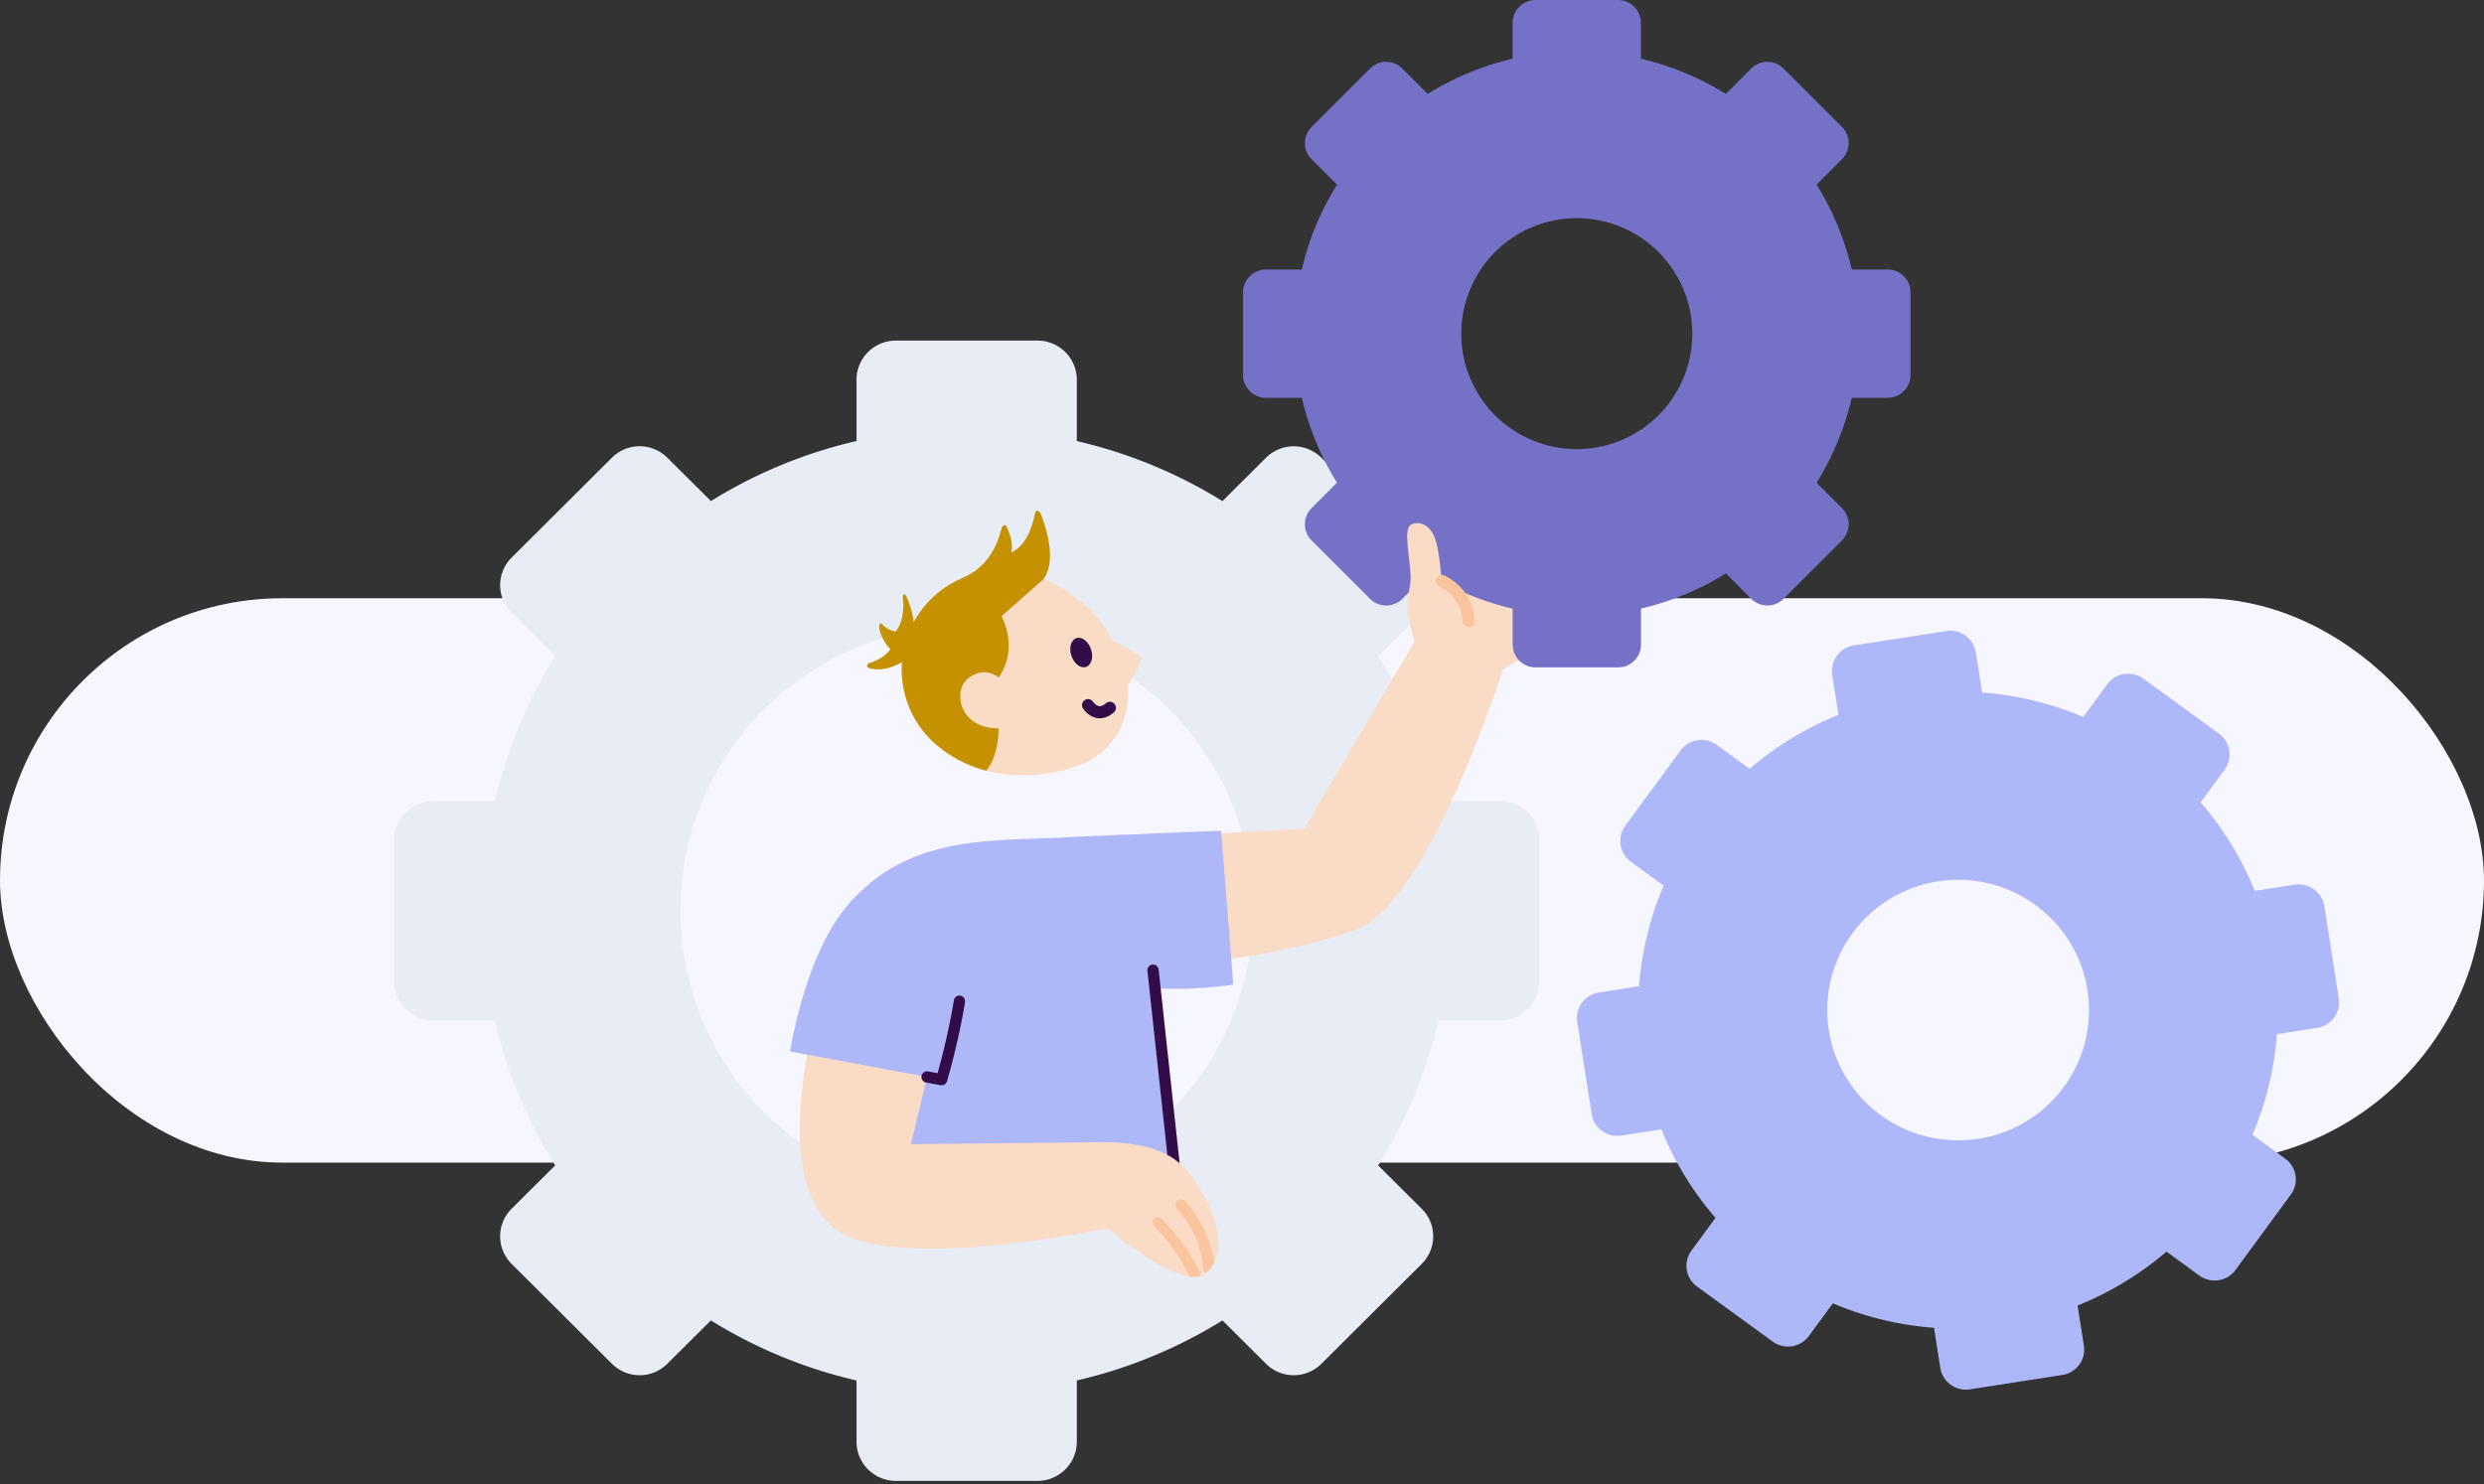 <svg xmlns="http://www.w3.org/2000/svg" fill="none" viewBox="0 0 440 263">
  <rect x="0" y="0" width="440" height="263" fill="#333333" stroke="none"/>
  <g clip-path="url(#a)">
    <rect width="440" height="100" y="106" fill="#F6F6FF" rx="50"/>
    <path fill="#AEB7F8" d="m406.51 156.75-7.12 1.1a55.883 55.883 0 0 0-9.59-15.68l4.25-5.79c.36-.49.61-1.03.76-1.62.14-.58.17-1.19.08-1.78a4.39 4.39 0 0 0-.62-1.67c-.31-.51-.72-.96-1.21-1.31l-13.39-9.74c-.49-.35-1.04-.61-1.62-.75-.59-.14-1.19-.17-1.79-.08-.6.09-1.17.3-1.68.61s-.96.72-1.32 1.21l-4.25 5.79a56.527 56.527 0 0 0-17.91-4.33l-1.11-7.09a4.545 4.545 0 0 0-1.82-2.98c-.49-.35-1.04-.61-1.62-.75a4.49 4.49 0 0 0-1.79-.07l-16.38 2.54c-.6.09-1.17.3-1.68.61s-.96.72-1.32 1.21c-.36.48-.61 1.03-.75 1.62a4.64 4.64 0 0 0-.08 1.78l1.11 7.09a56.068 56.068 0 0 0-15.74 9.55l-5.82-4.23c-.49-.35-1.04-.61-1.62-.75-.59-.14-1.19-.17-1.79-.08-.6.09-1.17.3-1.68.61s-.96.72-1.32 1.21l-9.79 13.33a4.55 4.55 0 0 0-.23 5.07c.31.51.73.96 1.21 1.31l5.81 4.23a56.142 56.142 0 0 0-4.35 17.84l-7.12 1.1c-1.2.19-2.28.84-3 1.82-.72.98-1.02 2.2-.83 3.4l2.55 16.32a4.545 4.545 0 0 0 1.82 2.98c.49.35 1.04.61 1.62.75.59.14 1.19.17 1.79.07l7.12-1.1a56.045 56.045 0 0 0 9.58 15.69l-4.25 5.79a4.55 4.55 0 0 0-.84 3.4c.09.59.3 1.16.62 1.67.31.51.73.96 1.21 1.31l13.39 9.75c.49.35 1.04.61 1.62.75.59.14 1.19.17 1.79.08.6-.09 1.17-.3 1.68-.61s.96-.72 1.32-1.21l4.25-5.79a56.536 56.536 0 0 0 17.92 4.34l1.11 7.09a4.545 4.545 0 0 0 1.82 2.98c.49.35 1.04.61 1.62.75.59.14 1.19.17 1.79.08l16.38-2.54c.6-.09 1.17-.3 1.68-.61s.96-.72 1.32-1.21c.36-.48.61-1.03.75-1.62.14-.58.17-1.19.07-1.78l-1.11-7.09c5.74-2.3 11.06-5.53 15.75-9.55l5.81 4.24c.49.35 1.04.61 1.62.75.59.14 1.19.17 1.79.08.6-.09 1.17-.3 1.68-.61s.96-.72 1.32-1.21l9.79-13.34a4.55 4.55 0 0 0 .23-5.07c-.31-.51-.73-.96-1.21-1.31l-5.81-4.24c2.42-5.67 3.89-11.7 4.35-17.84l7.12-1.1c.6-.09 1.17-.3 1.68-.61s.96-.72 1.32-1.21c.35-.48.61-1.03.75-1.62.14-.58.17-1.19.08-1.78l-2.55-16.32c-.19-1.2-.84-2.27-1.82-2.99a4.605 4.605 0 0 0-3.41-.83l.01-.01Zm-56.1 45.03c-4.53.7-9.17.05-13.33-1.87a23.078 23.078 0 0 1-10.03-8.93 23 23 0 0 1 1.09-25.63c2.71-3.69 6.45-6.49 10.75-8.06a23.253 23.253 0 0 1 25.03 6.06c3.1 3.36 5.14 7.57 5.84 12.08.47 3 .34 6.05-.38 9s-2.01 5.72-3.81 8.17c-1.8 2.45-4.06 4.52-6.66 6.1-2.6 1.58-5.49 2.63-8.49 3.09l-.01-.01Z"/>
    <path fill="#E8ECF4" d="M265.72 141.95H254.8a84.828 84.828 0 0 0-10.68-25.69l7.71-7.68a6.887 6.887 0 0 0 0-9.78l-17.76-17.69a7.096 7.096 0 0 0-2.25-1.5 6.937 6.937 0 0 0-5.32 0c-.84.35-1.61.86-2.25 1.5l-7.71 7.68a85.607 85.607 0 0 0-25.8-10.64V67.28c0-.91-.18-1.81-.53-2.65a6.961 6.961 0 0 0-6.42-4.28h-25.12c-.91 0-1.82.18-2.66.53-.84.35-1.61.86-2.25 1.5a6.887 6.887 0 0 0-2.04 4.89v10.87a85.191 85.191 0 0 0-25.79 10.64l-7.72-7.68a6.986 6.986 0 0 0-2.25-1.5 6.937 6.937 0 0 0-5.32 0c-.84.35-1.61.86-2.25 1.5L90.63 98.79a6.887 6.887 0 0 0 0 9.78l7.71 7.68a84.828 84.828 0 0 0-10.68 25.69H76.75c-.91 0-1.82.18-2.66.53a6.986 6.986 0 0 0-3.76 3.74c-.35.84-.53 1.74-.53 2.65v25.01c0 .91.18 1.81.53 2.65.35.84.86 1.6 1.51 2.25.65.64 1.41 1.15 2.25 1.5.84.35 1.75.53 2.66.53h10.91a84.828 84.828 0 0 0 10.68 25.69l-7.71 7.68a6.887 6.887 0 0 0 0 9.78l17.76 17.69c.64.64 1.41 1.15 2.25 1.5a6.937 6.937 0 0 0 5.32 0c.84-.35 1.61-.86 2.25-1.5l7.71-7.68a85.247 85.247 0 0 0 25.8 10.64v10.87a6.887 6.887 0 0 0 2.04 4.89c.65.64 1.41 1.15 2.25 1.5.84.35 1.75.53 2.66.53h25.12c.91 0 1.82-.18 2.66-.53.84-.35 1.61-.86 2.25-1.5.65-.64 1.16-1.41 1.51-2.25.35-.84.53-1.74.53-2.65V244.6a85.502 85.502 0 0 0 25.8-10.64l7.71 7.68c.64.64 1.41 1.15 2.25 1.5a6.937 6.937 0 0 0 5.32 0c.84-.35 1.61-.86 2.25-1.5l17.76-17.69a6.887 6.887 0 0 0 0-9.78l-7.71-7.68c4.95-7.92 8.56-16.6 10.68-25.69h10.92c.91 0 1.82-.18 2.66-.53.84-.35 1.61-.86 2.25-1.5.65-.64 1.16-1.41 1.51-2.25.35-.84.53-1.74.53-2.65v-25.01a6.887 6.887 0 0 0-2.04-4.89 7.096 7.096 0 0 0-2.25-1.5c-.84-.35-1.75-.53-2.66-.53v.01Zm-94.48 69.93c-10.03 0-19.84-2.96-28.18-8.51a50.569 50.569 0 0 1-18.68-22.67 50.353 50.353 0 0 1-2.89-29.18 50.46 50.46 0 0 1 13.88-25.86 50.8 50.8 0 0 1 25.97-13.82c9.84-1.95 20.03-.95 29.3 2.87a50.655 50.655 0 0 1 22.76 18.6 50.391 50.391 0 0 1 8.55 28.06c0 6.63-1.31 13.2-3.86 19.33a50.489 50.489 0 0 1-10.99 16.39 50.788 50.788 0 0 1-16.45 10.95 50.858 50.858 0 0 1-19.41 3.84Z"/>
    <path fill="#FADBC5" d="m251.52 112.02-20.48 34.82-29.49 1.56-7.1 3.45s-11.75 8.31-2.63 16.13c7.21 6.18 34.28 1.6 48.05-3.11 13.22-4.52 26.55-46.86 26.55-46.86l-6.31-8.92-8.58 2.92-.01.01Z"/>
    <path fill="#AEB7F8" d="M216.29 147.22s-10.98.31-19.89.89c-8.91.58-13.04 6.4-11.71 14.35 2.89 17.27 33.76 11.98 33.76 11.98l-2.15-27.22h-.01Z"/>
    <path fill="#FADBC5" d="m250.811 111.63 14.59 7.41s10.79-5.49 11.83-10.87c1.4-6.95-1.13-25.31-7.58-23.64-5.14 1.27-15.26 17.22-15.26 17.22l-3.57 9.88h-.01Z"/>
    <path fill="#7471C6" d="M290.67 114.19v-6.36c5.32-1.24 10.4-3.34 15.04-6.23l4.49 4.5c.38.38.82.67 1.31.88.49.2 1.02.31 1.55.31s1.06-.1 1.55-.31c.49-.2.94-.5 1.31-.88l10.35-10.35c.38-.38.68-.82.88-1.31.2-.49.31-1.02.31-1.55s-.1-1.06-.31-1.55c-.2-.49-.5-.94-.88-1.31l-4.49-4.5c2.89-4.64 4.99-9.72 6.23-15.04h6.36c.53 0 1.06-.1 1.55-.31.49-.2.94-.5 1.31-.88.38-.38.67-.82.88-1.31.2-.49.31-1.02.31-1.55V51.8c0-.53-.1-1.06-.31-1.55-.2-.49-.5-.94-.88-1.31-.38-.38-.82-.67-1.31-.88-.49-.2-1.02-.31-1.55-.31h-6.36a49.834 49.834 0 0 0-6.23-15.04l4.49-4.5c.38-.38.68-.82.88-1.31.2-.49.31-1.02.31-1.55s-.1-1.06-.31-1.55c-.2-.49-.5-.94-.88-1.31l-10.35-10.35a4.041 4.041 0 0 0-2.86-1.18c-1.07 0-2.1.43-2.86 1.18l-4.5 4.5a49.834 49.834 0 0 0-15.04-6.23V4.05c0-.53-.1-1.06-.31-1.55-.2-.49-.5-.94-.88-1.31-.38-.38-.82-.67-1.31-.88-.48-.2-1-.31-1.53-.31h-14.64c-.53 0-1.06.1-1.55.31-.49.2-.94.5-1.31.88-.38.38-.67.82-.88 1.31-.2.49-.31 1.02-.31 1.55v6.36a49.581 49.581 0 0 0-15.04 6.23l-4.5-4.5c-.38-.38-.82-.67-1.31-.88-.49-.2-1.02-.31-1.55-.31s-1.06.1-1.55.31c-.49.2-.94.5-1.31.88l-10.35 10.35c-.38.38-.67.82-.88 1.31-.2.49-.31 1.02-.31 1.55s.1 1.06.31 1.55c.2.49.5.94.88 1.31l4.5 4.5a49.834 49.834 0 0 0-6.23 15.04h-6.36c-.53 0-1.06.1-1.55.31-.49.2-.94.5-1.31.88-.38.38-.67.82-.88 1.31-.21.49-.31 1.02-.31 1.55v14.64a4.03 4.03 0 0 0 1.19 2.86c.38.38.82.67 1.31.88.49.2 1.02.31 1.55.31h6.36c1.24 5.32 3.34 10.4 6.23 15.04l-4.5 4.5c-.38.38-.67.82-.88 1.31-.2.49-.31 1.02-.31 1.55s.1 1.06.31 1.55c.2.49.5.94.88 1.31l10.35 10.35c.38.38.82.68 1.31.88.49.2 1.02.31 1.55.31s1.06-.1 1.55-.31c.49-.2.94-.5 1.31-.88l4.5-4.49c4.64 2.89 9.72 4.99 15.04 6.23v6.36c0 .53.1 1.06.31 1.55.2.49.5.94.88 1.31.38.38.82.67 1.31.88.49.2 1.02.31 1.55.31h14.64c1.07 0 2.1-.43 2.86-1.19.76-.76 1.18-1.79 1.19-2.86l-.01-.01Zm-31.83-55.07c0-4.05 1.2-8 3.45-11.37a20.44 20.44 0 0 1 21-8.7c3.97.79 7.62 2.74 10.48 5.6a20.477 20.477 0 0 1 4.44 22.3 20.388 20.388 0 0 1-7.54 9.18 20.438 20.438 0 0 1-11.37 3.45c-5.43 0-10.63-2.16-14.47-5.99a20.45 20.45 0 0 1-5.99-14.47Z"/>
    <path fill="#FADBC5" d="M260.221 111.3c-.73-7.5-4.88-8.38-4.88-8.38s-.28-5.19-1.18-7.58c-.9-2.39-2.71-3.07-4.12-2.44-1.41.63-.54 4.46-.21 8.54.32 3.86-1.75 4.53.76 12.15"/>
    <path fill="#FAC59E" d="M260.211 111.13c.59-.03 1.04-.53 1.01-1.12-.32-5.94-5.27-8-5.48-8.08-.55-.22-1.17.05-1.39.59-.22.54.04 1.16.59 1.39.17.07 3.91 1.67 4.15 6.22.03.59.53 1.04 1.12 1.01v-.01Z"/>
    <path fill="#AEB7F8" d="M199.49 147.88c-2.67.12-5.53.25-8.59.38-14.19.97-29.91-1.08-41.13 12.6 0 0 .65 5.19-1.14 19.44-1.09 8.73.37 28.72 5.88 29.4 16.53 2.02 44.27-1.45 44.27-1.45 1.8-.23 5.19-.61 7.68-.87l1.6-.17-3.5-32.31c-1.91-18.71-.73-23.04-5.07-27.01v-.01Z"/>
    <path fill="#320D49" fill-rule="evenodd" d="M204.133 170.916a1 1 0 0 1 1.102.886l3.82 35.29a1 1 0 0 1-1.989.216l-3.82-35.29a1 1 0 0 1 .887-1.102Z" clip-rule="evenodd"/>
    <path fill="#FADBC5" d="m167.56 176.91-6.2 25.82 32.32-.34 2.48 15.25s-33.72 7.11-46.09 1.35c-9.69-4.51-11.17-20.7-3.53-47.36"/>
    <path fill="#AEB7F8" d="M166.78 191.3s2-6.72 3.16-13.9c1.4-8.65 1.37-19.44-7.67-21.56-17.05-3.98-22.32 30.46-22.32 30.46l26.84 5h-.01Z"/>
    <path fill="#320D49" fill-rule="evenodd" d="M170.109 176.413a1 1 0 0 1 .828 1.146c-.586 3.628-1.383 7.133-2.032 9.726a128.413 128.413 0 0 1-1.066 3.989l-.067.23-.017.06-.006.021-.959-.285.959.285c-.146.49-.64.792-1.143.698l-2.57-.48a1 1 0 0 1 .368-1.966l1.675.313.078-.279c.204-.736.488-1.792.808-3.071.641-2.562 1.424-6.007 1.998-9.56a1 1 0 0 1 1.146-.827Z" clip-rule="evenodd"/>
    <path fill="#FADBC5" d="M160.45 123.67c-2.77-9.32 2.53-19.12 11.85-21.89 3.44-1.02 6.95-.94 10.14.04 2.68.58 10.43 3.59 14.66 11.7.1.05 4.77 2.3 5.06 3.03.27.68-2.11 4.5-2.49 5.11.03.25.07.5.08.75 0 .04.01.08.02.12v.02c.29 5.55-2.97 10.8-8.25 12.9 0 0-13.47 5.76-24.73-2.69v-.02a17.565 17.565 0 0 1-6.35-9.07h.01Z"/>
    <path fill="#C69100" d="M184.879 102.58c-.99-.39-1.84-.65-2.43-.78-3.19-.97-6.7-1.05-10.14-.03-9.32 2.77-14.63 12.58-11.85 21.89 1.13 3.78 3.42 6.89 6.36 9.07v.02c2.57 1.94 5.27 3.12 7.89 3.81 1.04-1.24 3.56-5.45 1.28-15.41 0 0 4.94-4.55 1.43-11.98l7.47-6.6-.01.01Z"/>
    <path fill="#C69100" d="M184.59 102.84s3.27-2.6-.18-11.66c-.24-.62-.88-1.15-1.1-.08-.44 2.17-1.55 5.64-4.21 6.81 0 0 .64-1.58-.8-4.59-.17-.36-.67-.51-.92.44-.65 2.44-2.12 6.72-7.13 8.77l14.35.31h-.01Zm-22.68 7.86s-.16-2.38-1.29-4.89c-.3-.67-.8-.94-.67.51.16 1.71.02 3.96-1.31 5.59 0 0-1.46-.19-2.5-1.41-.18-.21-.6.11-.29 1.28.25.94.78 2.11 1.86 3.25 0 0-.86 1.55-3.66 2.43-.4.13-.84.73.07.97 1.38.36 3.74.37 6.91-1.93l.87-5.81.01.01Z"/>
    <path fill="#FADBC5" d="M177.95 121.09s-2.54-3.62-6.24-1.08c-3.39 2.32-1.64 10.4 7.12 8.84"/>
    <path fill="#320D49" d="M192.382 118.165c.957-.324 1.347-1.727.87-3.135-.476-1.407-1.639-2.285-2.596-1.96-.957.324-1.347 1.727-.87 3.135.476 1.407 1.639 2.285 2.596 1.96Z"/>
    <path fill="#fff" d="M192.73 124.95s1.58 2.47 3.86.47Z"/>
    <path fill="#320D49" d="M194.75 127.27c-.13 0-.25-.01-.36-.03-1.56-.22-2.46-1.56-2.56-1.72a1.07 1.07 0 1 1 1.8-1.16c.13.19.56.69 1.07.76.36.04.75-.13 1.19-.51.45-.39 1.12-.35 1.51.1.39.45.35 1.12-.1 1.51-.97.85-1.88 1.06-2.55 1.05Z"/>
    <path fill="#FADBC5" d="M196.15 217.64s13.17 11.19 17.32 8.03c4.16-3.16 2.14-10.13-.87-14.89-2.54-4.14-5.54-9.52-22.28-8.21"/>
    <path fill="#FAC59E" d="M205.69 215.91c-.29-.38-.93-.27-1.31.03-.38.3-.34.99.03 1.32 0 0 4.6 4.49 6.24 8.95.71.09 1.36.08 1.93-.09a.87.87 0 0 0 0-.36c-1.87-5.02-6.7-9.61-6.87-9.84l-.02-.01Zm4.22-3.08c-.37-.33-.97-.48-1.37-.05-.33.37-.42 1.05-.05 1.37 2.63 2.98 4.34 6.66 4.69 10.64.04.32.2.58.44.74.63-.51 1.11-1.12 1.46-1.8-.64-4.04-2.42-7.9-5.17-10.91v.01Z"/>
  </g>
  <defs>
    <clipPath id="a">
      <path fill="#fff" d="M0 0h440v263H0z"/>
    </clipPath>
  </defs>
</svg>
